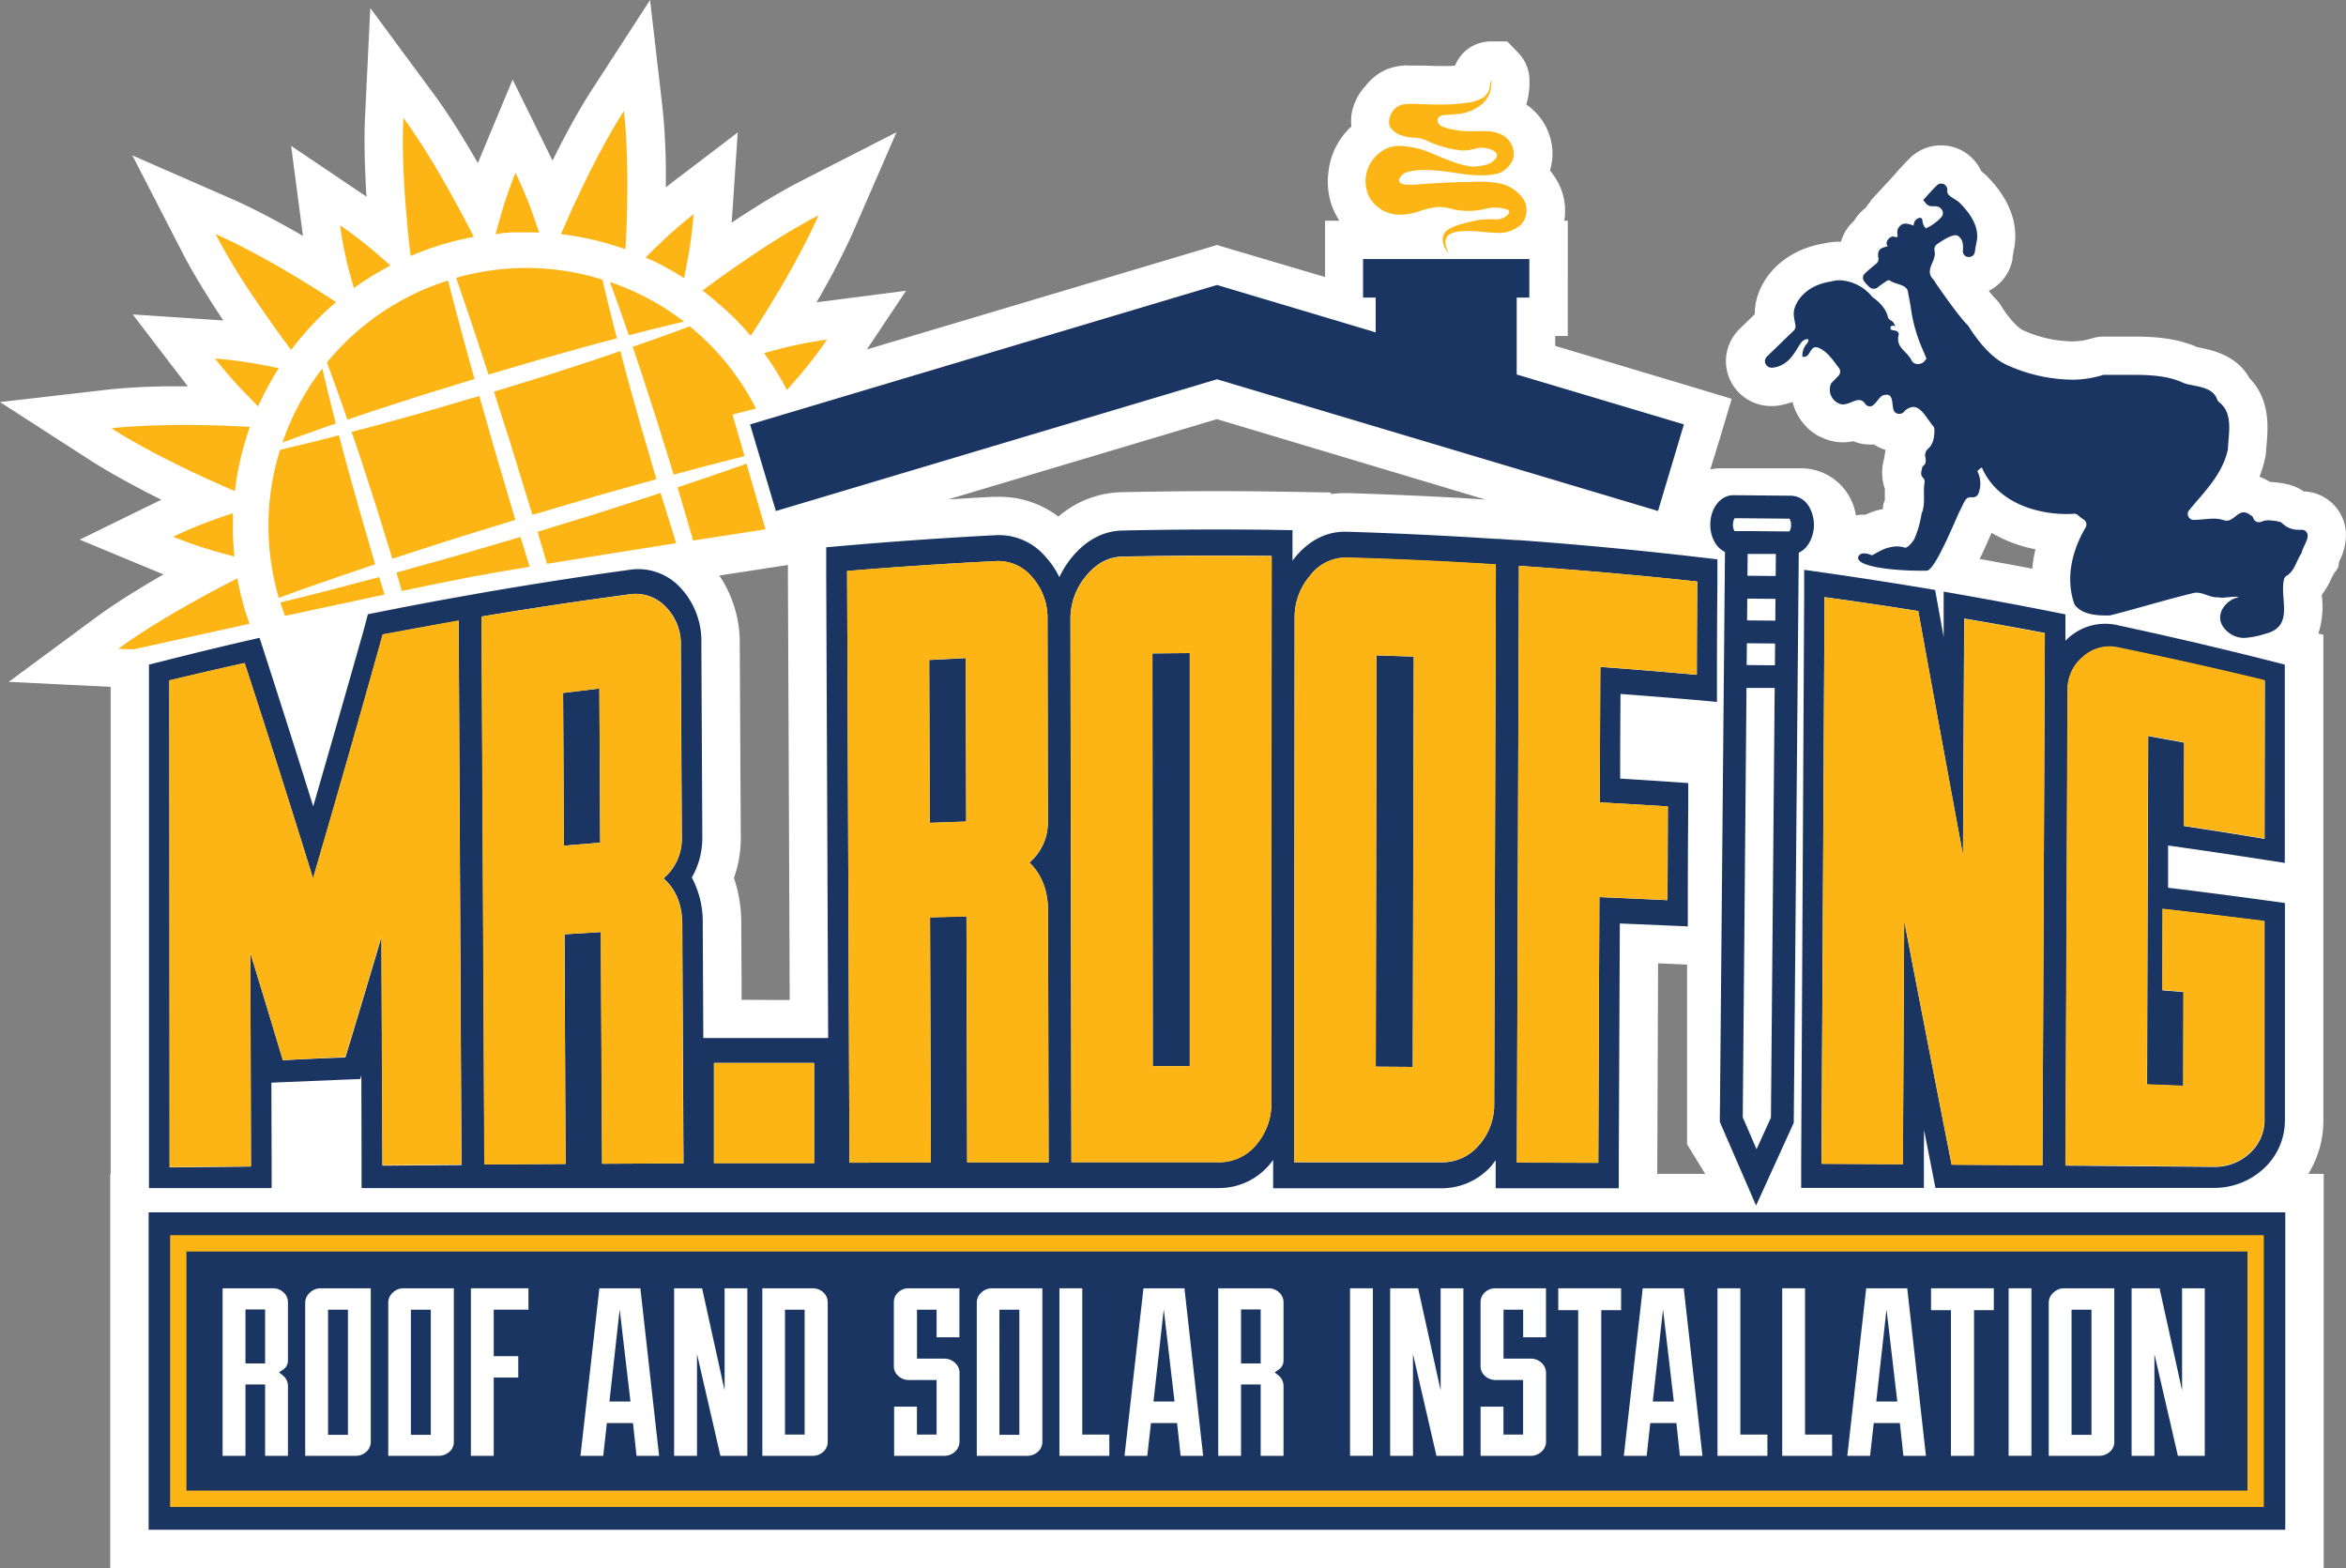 <svg xmlns="http://www.w3.org/2000/svg" viewBox="0 0 538.54 360"><rect x="0" y="0" width="538.54" height="360" fill="#808080" stroke="none"/><defs><style>.cls-1{fill:#fff;}.cls-2{fill:#1a3561;}.cls-3{fill:#fcb515;}</style></defs><title>Asset 1</title><g id="Layer_2" data-name="Layer 2"><g id="V1_Primary" data-name="V1 Primary"><path class="cls-1" d="M538.5,121.94a10.05,10.05,0,0,0-9.69-9.13,10,10,0,0,0-3.74-1.64,20.79,20.79,0,0,0-4-.53,11,11,0,0,0-2.41-1.2A25.25,25.25,0,0,0,520,105a10.37,10.37,0,0,0,.22-1.65c0-.43.06-1,.11-1.5.3-3.63.85-10.11-3.92-15-2.93-5.32-8.62-6.44-11.2-7l-.83-.17c-4.83-2.12-10-2.42-14.91-2.42h-4.26c-.75,0-1.36,0-1.91,0H483a9.87,9.87,0,0,0-3,.48,14.74,14.74,0,0,1-4.48.63,28.22,28.22,0,0,1-11.23-2.62c-.85-.4-2.83-2.18-4.88-5.49a10.18,10.18,0,0,0-1.63-2c-.27-.28-.71-.81-1.25-1.49A10.18,10.18,0,0,0,462,59.39L462,59l.28-1.57c.89-4.1.48-10.35-6.28-17.1a13,13,0,0,0-1.16-1,10.49,10.49,0,0,0-.89-1.55,10.13,10.13,0,0,0-8.37-4.41h0a10.16,10.16,0,0,0-7.16,2.93c-1.12,1.11-1.9,2-2.66,2.81L435,40l-5.62,6.1.08.08-.18.2a11.18,11.18,0,0,0-1,1.33,13.43,13.43,0,0,0-1.14,1,10.17,10.17,0,0,0-1.53,2,10,10,0,0,0-3,4.78h-.4a15.91,15.91,0,0,0-3.72.44c-6.37,1.07-11.63,4.74-14.16,9.89a13.69,13.69,0,0,0-1.51,6.31l-3.53,3.43-.3.29-.27.32a10.43,10.43,0,0,0-2.51,6.31,10.21,10.21,0,0,0,2.82,7.5,10.49,10.49,0,0,0,7.57,3.24,10.86,10.86,0,0,0,1.28-.07,15.77,15.77,0,0,0,3.61-.89,12.39,12.39,0,0,0,6.25,8l.07,0,.07,0a11,11,0,0,0,5.19,1.28,11.49,11.49,0,0,0,2.37-.25,9.74,9.74,0,0,0,3.78.76c.36,0,.71,0,1,0a10.12,10.12,0,0,0,2.64,1.24l-.36,2,0,.1a11.4,11.4,0,0,0,.18,6.82c0,.57,0,1.08,0,1.53s0,.85,0,1.09l-.31.77-.15,1c0,.1,0,.19-.05.28a15.4,15.4,0,0,0-3.91,1.27l-.48,0a11.17,11.17,0,0,0-1.75.15,12.73,12.73,0,0,0-12.39-10.79H395a11.72,11.72,0,0,0-2.38.24L395,100l2.52-8.45L389.07,89,357,79.4V77.13h2.9V50.65h-.81a11.81,11.81,0,0,0,.17-1.56c0-.36,0-.72,0-1.08v-.22c0-.47-.07-.87-.11-1.17v-.11a14.13,14.13,0,0,0-2.8-6.66l0-.05,0,0q-.27-.34-.54-.66a13.4,13.4,0,0,0,.55-4.79A13.79,13.79,0,0,0,350.38,24l0-.09h0v0a15.45,15.45,0,0,0,.71-5,9.11,9.11,0,0,0-2.52-6.74L346,9.51h-4.36l-.63.09h0a8.79,8.79,0,0,0-7,5.49c-.39,0-.92.06-1.48.06h-3l-2.92-.1c-.88,0-1.81,0-2.55,0h-.72l-.67-.05-.81.08a13.46,13.46,0,0,0-3.65.89,12.39,12.39,0,0,0-4.72,3.74,12.67,12.67,0,0,0-3.27,6.71v.14a12.81,12.81,0,0,0,0,2.48,16.52,16.52,0,0,0-5.2,9.91c0,.23-.07.43-.09.59v.16a15.27,15.27,0,0,0-.12,1.86,16.53,16.53,0,0,0,.65,4.78v.06l0,0a16.61,16.61,0,0,0,2,4.26h-3.28V63.59L281.89,57l-2.53-.76-2.52.76L199,80.22l9-13.47-19.25,2.48c-.44,0-.88.12-1.31.18.82-1.4,1.64-2.85,2.45-4.33,1.76-3.18,4-7.44,6.08-12.14l9.83-22.58-21.92,11.2c-4.56,2.33-8.67,4.87-11.74,6.83-1.43.9-2.82,1.81-4.18,2.71,0-.44.07-.88.1-1.32l1.29-19.37L153.9,42.18c-.36.27-.71.55-1.05.82,0-1.63,0-3.3,0-5-.07-3.63-.23-8.45-.8-13.54L149.23,0,135.84,20.66c-2.78,4.3-5.07,8.55-6.75,11.78-.79,1.49-1.54,3-2.26,4.44l-.58-1.2-8.57-17.41-7.47,17.91q-.27.63-.51,1.26c-.81-1.41-1.66-2.86-2.54-4.31-1.88-3.12-4.42-7.23-7.44-11.34L85,1.84,83.81,26.59c-.25,5.1-.1,9.92.06,13.55.07,1.7.16,3.38.27,5L83,44.38,66.83,33.49l2.54,19.36c.06.44.12.88.19,1.32-1.41-.82-2.87-1.65-4.35-2.46-3.19-1.77-7.44-4.05-12.12-6.1l-22.7-9.93,11.32,22c2.33,4.54,4.88,8.64,6.83,11.71.91,1.44,1.83,2.84,2.73,4.19l-1.33-.1L30.46,72.18l11.87,15.5c.28.36.55.71.83,1h-1c-1.38,0-2.73,0-4,0-3.64.07-8.47.22-13.54.78L0,92.3l20.82,13.43c4.29,2.76,8.55,5,11.78,6.73,1.5.79,3,1.54,4.45,2.26l-1.21.58L18.3,123.88l18,7.48c.41.18.83.34,1.24.5-1.41.81-2.86,1.66-4.31,2.54-3.12,1.87-7.23,4.41-11.34,7.44L2,156.53l23.4,1.15V269.49H25.3V360H533.42V269.49h-3.53a23.4,23.4,0,0,0,3.46-12.37V145.73l-1.16-.29.09-.26a20.18,20.18,0,0,0,.71-8.4c0-.08,0-.16,0-.24a19.63,19.63,0,0,0,2.3-3.95c.12-.25.28-.58.36-.73l1.09-1.56.21-1.32,0-.08A12.88,12.88,0,0,0,538.5,121.94ZM170.23,229.52l0-4.43-.07-13.2a31.93,31.93,0,0,0-1.68-10.34,27.35,27.35,0,0,0,1.58-9.36L169.93,170l-.11-22.25a27.66,27.66,0,0,0-4.69-15.63l11.35-1.75,4.39-.67v1.88l.2,45.83.21,52.16ZM335.1,114.31v0c-8.54-.48-17.13-.85-25.63-1.11h-.72a22.81,22.81,0,0,0-3.22.23v-.37l-8.67-.15-4.83-.07c-4.2-.06-8.46-.09-12.66-.09-7.26,0-14.62.09-21.87.24a23,23,0,0,0-14.54,5.6,22.41,22.41,0,0,0-13.68-4.54c-.43,0-.86,0-1.28,0-3.44.18-6.9.38-10.36.6l61.72-18.43L341,114.69Zm45.34,155.18V267l.1-23.63.09-22.23,1.71.08,4.73.21h.21v41.26l1.3,2.12,2.87,4.68Zm86.08-138.94c-4-.77-8.06-1.51-12.08-2.23,1-2,1.89-4.1,2.67-5.86l.05-.13a32.45,32.45,0,0,0,10.09,3.77A30.71,30.71,0,0,0,466.52,130.55Z"/><rect class="cls-2" x="34.12" y="278.31" width="490.48" height="72.87"/><path class="cls-2" d="M528.38,121.62h-.13a5,5,0,0,1-.55,0,5.19,5.19,0,0,1-3.73-1.43,1.46,1.46,0,0,0-.71-.41,12.78,12.78,0,0,0-2.46-.34,3.85,3.85,0,0,0-1.59.3,1.56,1.56,0,0,1-.63.14,1.33,1.33,0,0,1-1.3-.88,1.11,1.11,0,0,0-.74-.77,2.34,2.34,0,0,0-1.47-.62c-1.46,0-2.42,1.92-3.94,1.92a2.21,2.21,0,0,1-.64-.11,7.12,7.12,0,0,0-2.4-.35c-1.5,0-3.08.28-4.55.28h0a1.36,1.36,0,0,1-1-2.24c3.63-4.39,7.67-8.24,8.9-14a1,1,0,0,0,0-.24c.18-3.61,1.2-8.05-2-10.52a1.54,1.54,0,0,1-.48-.67c-1.12-3.16-5.41-2.88-7.74-3.77-3.46-1.65-7.64-1.86-11.76-1.86l-4.26,0c-.74,0-1.47,0-2.18,0h0a1.15,1.15,0,0,0-.37.06,23.6,23.6,0,0,1-7.16,1.05,37.16,37.16,0,0,1-14.89-3.42c-3.85-1.76-7.09-6.23-8.73-8.88a1.5,1.5,0,0,0-.2-.24c-1.8-1.71-6.4-8.21-7.79-10.38-2.32-2.33.75-4.2.21-6.68a1.42,1.42,0,0,1,.5-1.45C446.49,54.77,448,54,448.89,54a.92.92,0,0,1,.63.2c1.1.76,1.18,2,1.07,3.37A1.33,1.33,0,0,0,452,59a1.31,1.31,0,0,0,1.32-1.13c.11-.64.23-1.38.4-2.24.77-3.41-1.32-6.52-3.88-9.08-.61-.61-1.89-1.2-2.43-1.75-.84-.85,0-1.13-.67-2.09a1.32,1.32,0,0,0-1.1-.56,1.39,1.39,0,0,0-1,.39c-1.31,1.29-2.07,2.19-3.16,3.39.63.66.84,1.42,2.12,1.42h0l.68,0a1.72,1.72,0,0,1,1.41.69,1.36,1.36,0,0,1-.09,1.86,10.79,10.79,0,0,1-3.51,2.52,2.85,2.85,0,0,1-.78-1.76c0-.45-.25-.66-.58-.66a1.58,1.58,0,0,0-1.22.86,2.41,2.41,0,0,0-.24.95,5.24,5.24,0,0,0-1.84-.48,1.73,1.73,0,0,0-1.44.74c-.86.9-.18,2.14-.44,2.3a.5.5,0,0,1-.25.07c-.23,0-.47-.15-.77-.15a1.47,1.47,0,0,0-1,.57c-.61.62-.54,1.32-.17,1.61-.82.46-2.6.22-2.16,2.76a1.33,1.33,0,0,1-.49,1.29c-.78.63-1.8,1.5-2.61,2.25a1.35,1.35,0,0,0-.14,1.86A9,9,0,0,0,429.28,66a1.27,1.27,0,0,0,.81.28A1.43,1.43,0,0,0,431,66c.79-.62,1.35-1,1.81-1.3a1.44,1.44,0,0,1,.77-.38c.23,0,.36.17.61.3,1.4.73,3.16.71,3.73,2.07.25,1.4.57,2.85.76,4.23a35.43,35.43,0,0,0,2.67,9.29c.3.69.6,1.4.88,2.13l-.63.78a2.54,2.54,0,0,1-1.36.47,1.64,1.64,0,0,1-1.35-.71c-1.09-2.38-3.87-3-3-6.18-.15-1-1.29-.73-1.9-1.09.1-.26-.16-.7.28-.78a2.58,2.58,0,0,1,.34-.07c.11,0,.24.05.44.26a2,2,0,0,0-1-1.47,1.26,1.26,0,0,1-.7-.9c-.45-1.91-2.19-3.53-3.54-4.47a10.14,10.14,0,0,0-7.47-3.84,6.83,6.83,0,0,0-1.91.27c-5,.7-7.26,3.5-8.05,5.12-1,2-.55,2.9-.22,5a1.34,1.34,0,0,1-.4,1.17l-6.2,6a1.69,1.69,0,0,0-.41,1,1.53,1.53,0,0,0,1.58,1.51h.2c4.8-.59,5.63-5.61,7.24-6.35a2,2,0,0,1,.71-.22c.27,0,.43.19,0,.94a4.08,4.08,0,0,0-1.12,3.13,2.47,2.47,0,0,0,.36,0c1.22,0,1.3-1.58,2.23-2.09a1.06,1.06,0,0,1,.5-.12,1.44,1.44,0,0,1,.5.1c2.15.84,3.45,2.94,4.8,4.69a1.38,1.38,0,0,1-.1,1.76L420.36,88A3.47,3.47,0,0,0,422,92.57a2.38,2.38,0,0,0,1.08.26c1.29,0,2.57-1,3.66-1a1.58,1.58,0,0,1,1.38.83,1.52,1.52,0,0,0,1.11.65c1.1,0,1.92-1.91,2.87-2.49a3,3,0,0,1,1-.21c1.55,0,1.17,2.22,1.57,3.46A1.29,1.29,0,0,0,436,95a1.32,1.32,0,0,0,1-.39,3.23,3.23,0,0,1,2.22-1.19c1.84,0,3.09,2.66,4.49,4.32a1.35,1.35,0,0,1,.35.89c0,1.64-.2,3.24-1.42,4.36a2,2,0,0,0-.68,1.91c.19.87.22,1.64-.63,2.17-.17.87-.64,1.85.06,2.53a1.25,1.25,0,0,1,.41,1.13c-.43,2.54.31,4.74-.7,7.26a23.05,23.05,0,0,1-1.64,5.71,5.77,5.77,0,0,1-1.23,1.55c-.45.37-.68.49-.89.49a7.48,7.48,0,0,0-1.8-.31,8,8,0,0,0-.9.06c-1.31.27-1.72.17-4.89,2a4.87,4.87,0,0,0-1.81-.45,1.41,1.41,0,0,0-1.35.71c-.85,2.35,8.25,3.26,13.94,3.26.64,0,1.24,0,1.78,0,1.7-.06,5.49-9.08,7.43-13.44a.93.93,0,0,0,.05-.1c.42-.7.71-1.6,1.37-2.66a1.41,1.41,0,0,1,1.18-.66h.15l.27,0h.15a1.31,1.31,0,0,0,1.2-.72,6.34,6.34,0,0,0-.21-5.31c.53-.34.53-.6,1.06-.77C458.78,116,468.56,118,474.31,118c.63,0,1.2,0,1.72-.07h.11a1.3,1.3,0,0,1,.92.36,8.3,8.3,0,0,0,1.3,1,1.37,1.37,0,0,1,.39,1.83c-5.11,8.76-3.37,15.26-2.59,17.46a1.14,1.14,0,0,0,.24.43c1.57,1.89,4.37,2.27,6.68,2.27l1,0a1.26,1.26,0,0,0,.28,0c5.34-1.32,13.2-3.72,19.21-5.15a3.18,3.18,0,0,1,.67-.07c1.64,0,2.94,1.07,4.76,1.07a3.39,3.39,0,0,0,.45,0,1.4,1.4,0,0,0,.58.08c.84,0,2.23-.22,3.07-.22.37,0,.64,0,.7.17-2.47.26-6.34,4.29-2.58,7.74a5.85,5.85,0,0,0,4,1.55,20.12,20.12,0,0,0,4.78-.95c6.84-1.7,3.22-8.06,4.32-12.56a1.37,1.37,0,0,1,.67-.81c1.77-1.1,2.2-3.51,3.36-5.17.23-1.37,1.5-2.83,1.38-4.15A1.3,1.3,0,0,0,528.38,121.62Z"/><path class="cls-2" d="M129.26,159.08q.09,17.52.19,35.06l8.33-.7q-.09-17.69-.19-35.38C134.81,158.39,132,158.73,129.26,159.08Z"/><path class="cls-2" d="M213.31,151.51l.12,37.4,8.37-.3q-.06-18.77-.11-37.53C218.9,151.21,216.1,151.36,213.31,151.51Z"/><path class="cls-2" d="M264.56,150q0,47.38.07,94.77h8.51q0-47.43,0-94.84C270.26,149.93,267.41,150,264.56,150Z"/><path class="cls-2" d="M324.53,150.74c-2.85-.11-5.69-.2-8.54-.29l-.18,94.42,8.5.06Q324.43,197.84,324.53,150.74Z"/><path class="cls-2" d="M348.69,124l-.52,0h0l-2.1-.14-2.15-.15h0l-.52,0q-17.08-1.12-34.2-1.64c-4.47-.13-8.41,1.77-11.71,5.64-.28.33-.54.68-.79,1v-7l-4.78-.08q-17.12-.21-34.23.16c-4.47.1-8.41,2.21-11.69,6.23a22.1,22.1,0,0,0-2.82,4.47,19,19,0,0,0-3-4.48,14.06,14.06,0,0,0-11.76-5.14q-17,.89-34,2.35l-4.76.42,0,5.8.45,106.85H161.45l-.13-26.4a21.49,21.49,0,0,0-2.51-10.44,18.17,18.17,0,0,0,2.41-9.26q-.1-22.25-.22-44.49a17.92,17.92,0,0,0-5-13,13.18,13.18,0,0,0-11.71-3.86q-16.92,2.34-33.77,5.27l-.51.09h0l-2.36.42-1.85.33h0l-.51.09q-8.73,1.56-17.43,3.29l-3.41.68-1,3.77Q77.63,165.3,71.9,185.12,66.24,167,60.63,149.66l-1.05-3.24-3.43.79q-8.65,2-17.28,4.18l-4.67,1.18V272.74H62.36c0-1.67,0-3.33,0-5l-.06-19.2,2.66-.11,14.33-.59,3.4-.13.26-.89L83,267.56l0,5.18H279.94a15.12,15.12,0,0,0,11.57-5.49l0,0,0,0c.27-.31.51-.64.75-1v6.54H331a15.26,15.26,0,0,0,11.59-5.41l0-.05,0,0c.26-.31.5-.64.75-1v.58c0,2,0,3.92,0,5.88H371.6l0-5.79.24-55,10.86.46,4.75.21,0-5.73q0-10.73.1-21.44l0-5.73-4.75-.33c-3.63-.25-7.25-.48-10.88-.7q0-9.72.08-19.43,8.7.65,17.39,1.39l4.75.43,0-5.7q0-10.67.1-21.33l0-5.7-4.75-.55Q369.2,125.5,348.69,124ZM186.89,267h-23v-23h23Zm-57,.19-18.68.12q-.33-62.9-.65-125.78,16.84-2.82,33.77-5.07a9.51,9.51,0,0,1,8.44,2.78,12.14,12.14,0,0,1,3.53,9q.1,22.16.23,44.3a11.9,11.9,0,0,1-4.21,9.12c2.85,2.44,4.28,6,4.31,10.5q.13,27.45.28,54.9l-18.68.1q-.15-26.6-.29-53.2l-8.33.52Q129.7,240.87,129.84,267.23ZM64.93,243.4q-3.74-12.47-7.45-24.59.06,24.48.13,49L38.94,268q0-55.87-.07-111.77,8.63-2.09,17.29-4,7.81,24,15.71,49.45,8-27.36,16-56,8.7-1.65,17.43-3.16.32,62.48.64,124.94l-18.14.14q-.1-26.25-.23-52.49-4.14,14-8.28,27.65Q72.09,243,64.93,243.4Zm148.76,23.47-18.69.05-.54-135.83q17-1.41,34-2.26a10.1,10.1,0,0,1,8.48,3.67,14.05,14.05,0,0,1,3.52,9.71l.09,46.46a12.14,12.14,0,0,1-4.24,9.36q4.27,4.07,4.28,11.21l.12,57.57-18.69,0q-.08-28.23-.16-56.45l-8.36.22Q213.59,238.75,213.69,266.87ZM343,253.36a14.1,14.1,0,0,1-3.51,9.56,11,11,0,0,1-8.42,3.91q-17,0-34,0l.12-124.91a14.64,14.64,0,0,1,3.59-9.82,10.33,10.33,0,0,1,8.4-4.06q17.1.5,34.19,1.57Zm-51.15-.26a14.56,14.56,0,0,1-3.48,9.7,11,11,0,0,1-8.42,4l-34,0q-.12-62.28-.22-124.56a15.22,15.22,0,0,1,3.56-10c2.38-2.91,5.17-4.41,8.39-4.47q17.1-.36,34.22-.16Q291.88,190.37,291.84,253.1Zm97.67-98.18q-11.07-1-22.15-1.82-.08,15.56-.13,31.11,7.81.42,15.63.92,0,10.76-.1,21.52-7.81-.37-15.62-.7-.13,30.5-.25,61l-18.69-.05q.24-68.49.47-137,20.49,1.4,40.94,3.6Q389.55,144.22,389.51,154.92Z"/><path class="cls-2" d="M519.86,151.39q-16.73-4.21-33.56-7.82a12.61,12.61,0,0,0-11.37,2.77c-.28.24-.54.49-.8.75v-.85l0-5.2-4.72-.94q-9.24-1.82-18.5-3.45l-4.73-.83,0,5.41,0,5c-.38-2.13-.77-4.27-1.16-6.4-.27-1.47-.53-2.93-.8-4.39l-3.8-.64q-10.74-1.77-21.51-3.31l-4.75-.67,0,5.6-.69,130.68,0,5.6h28.17l0-5.43c0-2.62,0-5.24.05-7.86q.88,4.56,1.78,9.09c.27,1.4.55,2.81.82,4.2h63.83a16.67,16.67,0,0,0,11.54-4.44l0,0,0,0a15,15,0,0,0,4.86-11.1V207.3l-4.71-.65q-11-1.5-22.11-2.86l0-9.69,3.57.51q9.27,1.32,18.52,2.76l4.7.73V152.57Zm0,41.19q-9.24-1.53-18.51-2.94,0-9.57.05-19.15c-2.76-.52-5.51-1-8.26-1.52q-.14,40-.26,80l8.32.34q0-10.78.05-21.57l-4.84-.39q0-9.34.05-18.67,11.71,1.34,23.39,2.8l0,45.52a10.31,10.31,0,0,1-3.39,7.74,11.81,11.81,0,0,1-8.34,3.14l-33.95-.29.48-109a9.68,9.68,0,0,1,3.56-7.78,9.07,9.07,0,0,1,8.13-2.06q16.85,3.47,33.58,7.51Zm-51,74.93L448,267.36q-5.44-27.62-10.89-56l-.3,55.9-18.68-.11q.36-65,.7-130.07,10.77,1.47,21.51,3.19,5.13,28.34,10.27,56,.14-27.13.28-54.28,9.27,1.57,18.51,3.32Q469.14,206.42,468.86,267.51Z"/><path class="cls-2" d="M415.15,124.89a8.35,8.35,0,0,0,.08-8.66,4.9,4.9,0,0,0-4.07-2.43l-13.24-.12h0c-2.95,0-5.28,2.93-5.31,6.68a8,8,0,0,0,1.17,4.35,5.38,5.38,0,0,0,2.2,2L394.8,257v.56l8.32,19.19,8.65-19,1.15-130.86A5.29,5.29,0,0,0,415.15,124.89Zm-8.62,131.67-3.3,7.26-3.17-7.32.86-98.57,6.47,0Zm.91-103.83-6.48-.06.05-5,6.47.06Zm.09-10.25-6.48-.06.05-5,6.47.06Zm.09-10.25-6.48-.06.05-5,6.47,0ZM410.78,122h-.39l-9.16-.08h0l-3.06,0a2.67,2.67,0,0,1-.35-1.48,2.92,2.92,0,0,1,.37-1.48l12.61.11a2.91,2.91,0,0,1,.35,1.49A2.88,2.88,0,0,1,410.78,122Z"/><polygon class="cls-2" points="279.36 87.07 380.61 117.31 386.55 97.43 348.17 85.97 348.17 68.31 351.07 68.31 351.07 59.47 312.9 59.47 312.9 68.31 315.8 68.31 315.8 76.3 279.36 65.42 172.18 97.43 178.11 117.31 279.36 87.07"/><path class="cls-1" d="M62.56,295.75H51.1v38.46h5.25V317.83h4.51v16.38H66.1V318.35a3.18,3.18,0,0,0-1.25-2.67l-.79-.62.82-.58a2.47,2.47,0,0,0,1.22-2.06V299a3,3,0,0,0-1-2.3A3.49,3.49,0,0,0,62.56,295.75ZM60.86,313H56.35V300.61h4.51Z"/><path class="cls-1" d="M71.12,296.77a3.08,3.08,0,0,0-1.06,2.3v35.14H81.58a3.65,3.65,0,0,0,2.53-.95,3,3,0,0,0,1-2.23V295.75H73.61A3.47,3.47,0,0,0,71.12,296.77Zm4.19,3.89h4.56v28.72H75.31Z"/><path class="cls-1" d="M90.13,296.77a3.11,3.11,0,0,0-1,2.3v35.14h11.51a3.66,3.66,0,0,0,2.54-.95,2.94,2.94,0,0,0,1-2.23V295.75H92.62A3.49,3.49,0,0,0,90.13,296.77Zm4.19,3.89h4.57v28.72H94.32Z"/><polygon class="cls-1" points="118.97 311.33 113.34 311.33 113.34 300.66 121.31 300.66 121.31 295.75 108.1 295.75 108.1 334.21 113.34 334.21 113.34 316.24 118.97 316.24 118.97 311.33"/><path class="cls-1" d="M137.59,295.75l-4.34,38.46h5.23l.83-7.52h6l.81,7.52h5.18L147,295.75Zm2.31,26,2.35-21.16,2.48,21.16Z"/><polygon class="cls-1" points="154.75 295.75 154.75 334.21 160 334.21 160 310.84 165.38 334.21 171.56 334.21 171.56 295.75 166.34 295.75 166.34 319.19 161.17 295.75 154.75 295.75"/><path class="cls-1" d="M186.46,295.75H175v38.46h11.5a3.55,3.55,0,0,0,2.51-.95,3,3,0,0,0,1-2.23V299a3.07,3.07,0,0,0-1-2.3A3.5,3.5,0,0,0,186.46,295.75Zm-1.75,33.58H180.2V300.66h4.51Z"/><path class="cls-1" d="M206.19,296.68a3,3,0,0,0-1,2.34v14.6a2.88,2.88,0,0,0,1,2.23,3.51,3.51,0,0,0,2.49.95H215v12.53h-4.51v-6.41h-5.24v11.29h11.51a3.52,3.52,0,0,0,2.5-1,3,3,0,0,0,1-2.26V315.2a3,3,0,0,0-1-2.3,3.47,3.47,0,0,0-2.49-1h-6.27V300.66H215V307h5.24V295.75H208.7A3.43,3.43,0,0,0,206.19,296.68Z"/><path class="cls-1" d="M225.23,296.77a3.07,3.07,0,0,0-1,2.3v35.14h11.51a3.66,3.66,0,0,0,2.54-.95,2.94,2.94,0,0,0,1-2.23V295.75H227.72A3.49,3.49,0,0,0,225.23,296.77Zm4.19,3.89H234v28.72h-4.57Z"/><polygon class="cls-1" points="248.44 295.75 243.2 295.75 243.2 334.21 254.65 334.21 254.65 329.33 248.44 329.33 248.44 295.75"/><path class="cls-1" d="M262.49,295.75l-4.35,38.46h5.23l.84-7.52h6l.81,7.52h5.17l-4.29-38.46Zm2.3,26,2.36-21.16,2.47,21.16Z"/><path class="cls-1" d="M291.1,295.75H279.65v38.46h5.24V317.83h4.51v16.38h5.24V318.35a3.18,3.18,0,0,0-1.24-2.67l-.8-.62.83-.58a2.48,2.48,0,0,0,1.21-2.06V299a3,3,0,0,0-1-2.3A3.51,3.51,0,0,0,291.1,295.75ZM289.4,313h-4.51V300.61h4.51Z"/><rect class="cls-1" x="309.91" y="295.75" width="5.24" height="38.45"/><polygon class="cls-1" points="319.12 295.75 319.12 334.21 324.36 334.21 324.36 310.84 329.75 334.21 335.93 334.21 335.93 295.75 330.71 295.75 330.71 319.19 325.54 295.75 319.12 295.75"/><path class="cls-1" d="M340.87,296.68a3,3,0,0,0-1,2.34v14.6a2.92,2.92,0,0,0,1,2.23,3.51,3.51,0,0,0,2.5.95h6.27v12.53h-4.51v-6.41h-5.25v11.29H351.4a3.5,3.5,0,0,0,2.5-1,3,3,0,0,0,1-2.26V315.2a3.08,3.08,0,0,0-1-2.3,3.5,3.5,0,0,0-2.5-1h-6.26V300.66h4.51V307h5.24V295.75H343.38A3.43,3.43,0,0,0,340.87,296.68Z"/><polygon class="cls-1" points="362.28 334.21 367.58 334.21 367.58 300.77 372.13 300.77 372.13 295.75 357.71 295.75 357.71 300.77 362.28 300.77 362.28 334.21"/><path class="cls-1" d="M377.1,295.75l-4.34,38.46H378l.83-7.52h6l.8,7.52h5.18l-4.29-38.46Zm2.31,26,2.35-21.16,2.48,21.16Z"/><polygon class="cls-1" points="399.51 295.75 394.26 295.75 394.26 334.21 405.72 334.21 405.72 329.33 399.51 329.33 399.51 295.75"/><polygon class="cls-1" points="414.36 295.75 409.12 295.75 409.12 334.21 420.57 334.21 420.57 329.33 414.36 329.33 414.36 295.75"/><path class="cls-1" d="M428.4,295.75l-4.34,38.46h5.23l.84-7.52h6l.81,7.52h5.17l-4.29-38.46Zm2.31,26,2.35-21.16,2.48,21.16Z"/><polygon class="cls-1" points="447.85 334.21 453.15 334.21 453.15 300.77 457.69 300.77 457.69 295.75 443.28 295.75 443.28 300.77 447.85 300.77 447.85 334.21"/><rect class="cls-1" x="461.09" y="295.75" width="5.24" height="38.45"/><path class="cls-1" d="M471.35,296.77a3.07,3.07,0,0,0-1.05,2.3v35.14h11.51a3.66,3.66,0,0,0,2.54-.95,2.94,2.94,0,0,0,1-2.23V295.75H473.84A3.47,3.47,0,0,0,471.35,296.77Zm4.19,3.89h4.57v28.72h-4.57Z"/><polygon class="cls-1" points="489.32 295.75 489.32 334.21 494.56 334.21 494.56 310.84 499.95 334.21 506.12 334.21 506.12 295.75 500.91 295.75 500.91 319.19 495.74 295.75 489.32 295.75"/><path class="cls-3" d="M519.67,345.94H39.05V283.56H519.67ZM42.8,342.19H515.92V287.31H42.8Z"/><path class="cls-3" d="M132.17,54.24l.83.15c1,.17,1.91.37,2.85.59l1,.23c.45.11.9.22,1.35.35.69.18,1.38.38,2.06.58l1.46.46,1.39.47.47.16c.12-2.16.23-4.32.3-6.49.12-4.16.19-8.33.1-12.54s-.26-8.44-.75-12.74c-2.35,3.63-4.39,7.34-6.34,11.07s-3.75,7.5-5.5,11.27q-1.35,3-2.62,5.94l.45.06C130.22,53.93,131.19,54.07,132.17,54.24Z"/><path class="cls-3" d="M150.33,60.08q1,.49,2.07,1.05l1.07.58,1.48.84,1,.61,1.08.69c.27-1.29.53-2.59.76-3.9a92.67,92.67,0,0,0,1.42-10.76,96.34,96.34,0,0,0-8.17,7.13c-1,.92-1.9,1.85-2.83,2.79.31.14.62.27.92.42Z"/><path class="cls-3" d="M93.56,52.29q.31,3.24.71,6.46c.58-.25,1.18-.49,1.78-.73l1-.38c.54-.21,1.08-.41,1.63-.6.71-.25,1.43-.48,2.15-.71.19-.06.37-.13.56-.18l.44-.12c.84-.25,1.69-.48,2.53-.7l1.38-.32,1.59-.35,1.34-.27h.1q-1.45-2.9-3-5.78c-2-3.66-4-7.31-6.18-10.91s-4.43-7.18-7-10.67c-.22,4.33-.12,8.56.06,12.76S93.18,48.14,93.56,52.29Z"/><path class="cls-3" d="M81.23,66.15h0l.18-.13c1-.74,2.07-1.45,3.13-2.13l.43-.27c.55-.34,1.1-.68,1.66-1l.39-.22c.86-.5,1.74-1,2.63-1.45-1-.88-2-1.76-3-2.61a96.15,96.15,0,0,0-8.59-6.62,96.09,96.09,0,0,0,2.1,10.63C80.53,63.62,80.88,64.88,81.23,66.15Z"/><path class="cls-3" d="M115.35,53.5c.77-.06,1.53-.11,2.3-.15l.66,0c1,0,1.89,0,2.83,0s1.76,0,2.63.07c-.41-1.25-.83-2.49-1.28-3.74a94.73,94.73,0,0,0-4.15-10,92.83,92.83,0,0,0-3.51,10.26c-.38,1.27-.72,2.54-1.06,3.82l.57-.07Z"/><path class="cls-3" d="M59.26,93.3A69.2,69.2,0,0,1,64,84.52c-1.29-.27-2.58-.53-3.89-.76a97,97,0,0,0-10.75-1.45,96.27,96.27,0,0,0,7.14,8.16C57.39,91.44,58.32,92.37,59.26,93.3Z"/><path class="cls-3" d="M175.4,81.07c.43.6.87,1.19,1.29,1.81l.17.27c.49.73,1,1.47,1.43,2.23.14.22.28.45.41.68.51.84,1,1.68,1.46,2.55l.09.17c.14.25.26.51.39.77.88-1,1.76-2,2.61-3a94.81,94.81,0,0,0,6.61-8.6,96.45,96.45,0,0,0-10.65,2.09C177.93,80.37,176.66,80.72,175.4,81.07Z"/><path class="cls-3" d="M163.36,68.37c.21.16.41.34.61.51.54.44,1.06.89,1.58,1.35l.74.66c.66.6,1.32,1.21,2,1.84l.43.45c.54.54,1.07,1.09,1.59,1.64l.61.67c.48.53.94,1.07,1.41,1.61q1.77-2.7,3.5-5.46c2.18-3.55,4.33-7.12,6.35-10.82s4-7.43,5.73-11.4c-3.86,2-7.48,4.16-11,6.42s-7,4.61-10.4,7c-1.77,1.27-3.51,2.55-5.25,3.84l.13.1C162,67.3,162.69,67.82,163.36,68.37Z"/><path class="cls-3" d="M155.22,124.69l-3.57-11.53c-4.69,1.56-9.4,3-14.1,4.56l-14.15,4.36,2.17,7.35C135.06,127.87,146,126.13,155.22,124.69Z"/><path class="cls-3" d="M136.43,114c4.75-1.33,9.49-2.7,14.26-4l-3.64-12.42c-1.29-4.7-2.66-9.37-3.88-14.08-.26-1-.51-1.95-.77-2.92l-2.85,1c-4.61,1.59-9.26,3-13.89,4.55l-12.27,3.79q1.88,5.85,3.74,11.71l5.09,16.57Z"/><path class="cls-3" d="M108.13,132.44c3.31-.62,8-1.44,13.45-2.34l-2.1-6.84-14.21,4.18c-4.75,1.33-9.5,2.7-14.26,4l1.23,4.22C98.63,134.31,104.12,133.2,108.13,132.44Z"/><path class="cls-3" d="M175.72,121.51l-4.35-15.06q-7.89,2.79-15.83,5.42l3.58,12.21Z"/><path class="cls-3" d="M104.15,123.71l14.15-4.37-4.91-16.62c-1.11-4-2.24-7.88-3.36-11.82L97.7,94.51C93,95.8,88.34,97.17,83.62,98.39l-2.92.77c.33,1,.66,1.9,1,2.85,1.58,4.61,3,9.26,4.54,13.89l3.83,12.36C94.74,126.71,99.45,125.23,104.15,123.71Z"/><path class="cls-3" d="M168.15,95.16l5.4-1.37a58.44,58.44,0,0,0-15.21-18.87q-6.53,2.43-13.1,4.69l1,3c1.59,4.61,3,9.25,4.54,13.88l3.87,12.47c5.41-1.46,10.83-2.89,16.27-4.24Z"/><path class="cls-3" d="M120.88,61.51h0a59.18,59.18,0,0,0-16.17,2.27q3.33,9.64,6.5,19.35c.31,1,.61,1.9.92,2.85l12.41-3.63c4.69-1.3,9.36-2.67,14.08-3.89l3-.79c-1.16-4.48-2.28-9-3.33-13.48A58.93,58.93,0,0,0,120.88,61.51Z"/><path class="cls-3" d="M75.05,83.21q2.43,6.53,4.69,13.12l3-1c4.6-1.59,9.25-3,13.88-4.54L108.93,87c-.27-1-.55-1.93-.81-2.89q-2.72-9.84-5.27-19.71A58.75,58.75,0,0,0,75.05,83.21Z"/><path class="cls-3" d="M157,73.83c-.37-.29-.74-.58-1.12-.85A59.17,59.17,0,0,0,140,64.73q2.25,6.09,4.35,12.23Q150.63,75.33,157,73.83Z"/><path class="cls-3" d="M68.71,92.72a58.84,58.84,0,0,0-3.87,8.87q6.1-2.25,12.26-4.37Q75.47,90.94,74,84.59A59.19,59.19,0,0,0,68.71,92.72Z"/><path class="cls-3" d="M88.28,136.48l-1.23-4c-7.54,2-15.09,4-22.69,5.81.32,1.05.68,2.07,1.06,3.09C73.44,139.65,81.28,138,88.28,136.48Z"/><path class="cls-3" d="M64,137.25c7.33-2.7,14.72-5.23,22.12-7.7L82.49,117c-1.3-4.69-2.66-9.37-3.88-14.08-.27-1-.53-2-.8-3q-6.74,1.76-13.52,3.34A58.64,58.64,0,0,0,64,137.25Z"/><path class="cls-3" d="M48,110.13c2,.9,3.95,1.76,5.94,2.61,0-.31.08-.62.12-.93,0-.1,0-.19,0-.28.29-2.11.68-4.2,1.17-6.25h0A68,68,0,0,1,57.36,98c-2.16-.12-4.32-.23-6.49-.3-4.16-.12-8.33-.2-12.54-.11s-8.43.25-12.73.73c3.63,2.34,7.34,4.38,11.08,6.32S44.17,108.39,48,110.13Z"/><path class="cls-3" d="M57.25,143.1c-.34-1-.66-1.94-1-2.92h0v0c-.29-1-.56-2-.81-3-.06-.25-.12-.51-.19-.77-.23-1-.45-1.93-.64-2.9l-.06-.37-.06-.37q-2.9,1.46-5.78,3c-3.66,2-7.31,4-10.91,6.18s-7.18,4.43-10.67,7c1.19.06,2.37.09,3.55.11,8.12-1.81,17.31-3.84,26.57-5.87Z"/><path class="cls-3" d="M53.48,117.82c-1.25.4-2.49.82-3.74,1.27a96.7,96.7,0,0,0-10,4.13A94.05,94.05,0,0,0,50,126.71c1.27.38,2.54.72,3.81,1.05l-.06-.53c0-.43-.07-.86-.11-1.29,0-.59-.08-1.19-.11-1.78s0-.93-.06-1.39,0-1,0-1.46c0-.86,0-1.71,0-2.56Z"/><path class="cls-3" d="M63,75.1q1.89,2.64,3.84,5.24a65.56,65.56,0,0,1,4.87-5.8h0q2.16-2.31,4.54-4.41l0,0c.3-.26.59-.53.89-.78q-2.7-1.78-5.46-3.51c-3.54-2.18-7.11-4.33-10.8-6.36s-7.43-4-11.39-5.74c2,3.85,4.17,7.47,6.43,11S60.61,71.7,63,75.1Z"/><path class="cls-3" d="M87.84,145.61q-8,28.62-16,56Q64,176.14,56.16,152.16q-8.65,1.93-17.29,4,0,55.89.07,111.77l18.67-.17q-.07-24.48-.13-49,3.72,12.12,7.45,24.59,7.17-.37,14.33-.71Q83.4,229,87.54,215q.12,26.24.23,52.49l18.14-.14q-.31-62.46-.64-124.94Q96.54,144,87.84,145.61Z"/><path class="cls-3" d="M152.27,201.68a11.9,11.9,0,0,0,4.21-9.12q-.12-22.16-.23-44.3a12.14,12.14,0,0,0-3.53-9,9.51,9.51,0,0,0-8.44-2.78q-16.92,2.25-33.77,5.07.33,62.9.65,125.78l18.68-.12q-.14-26.36-.28-52.73l8.33-.52q.15,26.6.29,53.2l18.68-.1q-.15-27.45-.28-54.9C156.55,207.64,155.12,204.12,152.27,201.68Zm-22.82-7.54q-.09-17.53-.19-35.06c2.78-.35,5.55-.69,8.33-1q.1,17.69.19,35.38Z"/><path class="cls-3" d="M236.31,198a12.14,12.14,0,0,0,4.24-9.36l-.09-46.46a14.05,14.05,0,0,0-3.52-9.71,10.1,10.1,0,0,0-8.48-3.67q-17,.85-34,2.26L195,266.92l18.69-.05q-.09-28.12-.19-56.25l8.36-.22q.09,28.23.16,56.45l18.69,0-.12-57.57Q240.58,202.1,236.31,198Zm-22.88-9.12-.12-37.4c2.79-.15,5.59-.3,8.38-.43q.06,18.76.11,37.53Z"/><path class="cls-3" d="M249.31,132.27a15.22,15.22,0,0,0-3.56,10q.1,62.28.22,124.56l34,0a11,11,0,0,0,8.42-4,14.56,14.56,0,0,0,3.48-9.7q0-62.73.08-125.46-17.12-.21-34.22.16C254.48,127.86,251.69,129.36,249.31,132.27Zm23.79,17.64q0,47.42,0,94.84h-8.51q0-47.38-.07-94.77C267.41,150,270.26,149.93,273.1,149.91Z"/><path class="cls-3" d="M300.79,132.06a14.64,14.64,0,0,0-3.59,9.82l-.12,124.91q17,0,34,0a11,11,0,0,0,8.42-3.91,14.1,14.1,0,0,0,3.51-9.56l.39-123.79q-17.08-1.08-34.19-1.57A10.33,10.33,0,0,0,300.79,132.06ZM316,150.45c2.85.09,5.69.18,8.54.29q-.11,47.1-.22,94.19l-8.5-.06Z"/><path class="cls-3" d="M348.2,266.88l18.69.05q.12-30.48.25-61,7.82.33,15.62.7,0-10.77.1-21.52-7.82-.49-15.63-.92.06-15.56.13-31.11,11.07.81,22.15,1.82,0-10.69.1-21.41-20.44-2.2-40.94-3.6Q348.43,198.4,348.2,266.88Z"/><path class="cls-3" d="M450.63,196.3q-5.14-27.66-10.27-56-10.74-1.71-21.51-3.19-.35,65-.7,130.07l18.68.11.3-55.9q5.44,28.35,10.89,56l20.84.15q.28-61.09.56-122.17-9.24-1.76-18.51-3.32Q450.76,169.16,450.63,196.3Z"/><path class="cls-3" d="M478.15,150.73a9.68,9.68,0,0,0-3.56,7.78l-.48,109,33.95.29a11.81,11.81,0,0,0,8.34-3.14,10.31,10.31,0,0,0,3.39-7.74l0-45.52q-11.69-1.47-23.39-2.8,0,9.33-.05,18.67l4.84.39q0,10.78-.05,21.57l-8.32-.34q.12-40,.26-80c2.75.5,5.5,1,8.26,1.52q0,9.57-.05,19.15,9.27,1.41,18.51,2.94l0-36.4q-16.74-4.05-33.58-7.51A9.07,9.07,0,0,0,478.15,150.73Z"/><path class="cls-3" d="M320.34,49.22a11,11,0,0,0,4-.3c.95-.2,1.84-.58,2.78-.83a15.22,15.22,0,0,1,3.14-.57,12.7,12.7,0,0,1,3.56.59,16.93,16.93,0,0,0,7.36-.21,8.2,8.2,0,0,1,3.72-.08l1.15.31c.47.14.48.67.24,1a3.8,3.8,0,0,1-3.1,1.23,22.61,22.61,0,0,0-3.68.14c-1.24.19-2.46.54-3.67.84a12.46,12.46,0,0,0-2.95,1.09,2.83,2.83,0,0,0-1.71,2.8,5.54,5.54,0,0,0,1.48,3.07,2.72,2.72,0,0,1-.46-1,4.42,4.42,0,0,1-.37-1.46c-.21-2.66,2.89-2.75,4.8-2.8,2.32-.06,4.59.38,6.9.41a7.47,7.47,0,0,0,5.64-1.91,4.88,4.88,0,0,0,.43-6,8.82,8.82,0,0,0-5.52-3.47,26.88,26.88,0,0,0-6.4-.3c-2.56,0-5.12.12-7.67.26-1.33.07-2.67.16-4,.25a18,18,0,0,1-3.2.1c-.64-.07-1.88-.26-1.63-1.19a2.89,2.89,0,0,1,1.95-1.71,14.42,14.42,0,0,1,4.53-.43c5.06,0,10,1.81,15.07,1a5.37,5.37,0,0,0,4.71-4,5,5,0,0,0-3.06-5.3,9.68,9.68,0,0,0-4.06-.64c-1,0-2,0-3,0a13.94,13.94,0,0,1-3.34-.3A12.47,12.47,0,0,1,331,29c-.76-.35-1.4-1.32-.73-2.1.4-.47,1.35-.48,1.91-.53l2.45-.2a9.93,9.93,0,0,0,5.22-2,6.28,6.28,0,0,0,2.07-2.66,6.07,6.07,0,0,0,.4-2,8.37,8.37,0,0,0,0-1.26,16.19,16.19,0,0,0-.42,2.21,4,4,0,0,1-1.64,2.09,10.46,10.46,0,0,1-4.34,1.12A34.17,34.17,0,0,1,331,24c-1.25,0-2.49,0-3.74-.07-.92,0-1.84-.08-2.76-.1a5.24,5.24,0,0,1-1.38,0,.27.27,0,0,1,.11.05h-.5l.22,0a3.94,3.94,0,0,0-3.05,1.39,4.32,4.32,0,0,0-1,3.27c.15,1,1.43,2,2.33,2.35a9.78,9.78,0,0,0,3.47.72,7.15,7.15,0,0,1,3,.77,25.53,25.53,0,0,0,6.57,2,8.83,8.83,0,0,0,3.36,0,16.76,16.76,0,0,1,2.19-.47c1.2-.09,4.71.63,3.6,2.41a4.28,4.28,0,0,1-2.87,1.62,9.44,9.44,0,0,1-3.13.25,22.86,22.86,0,0,1-4.65-1.33c-1.27-.47-2.54-1-3.78-1.53a19.53,19.53,0,0,0-2.67-1,21.83,21.83,0,0,0-3.58-.72,9.36,9.36,0,0,0-3.42.1,8.26,8.26,0,0,0-5,11.53A8,8,0,0,0,320.34,49.22Z"/><rect class="cls-3" x="163.9" y="244.05" width="22.99" height="22.99"/></g></g></svg>